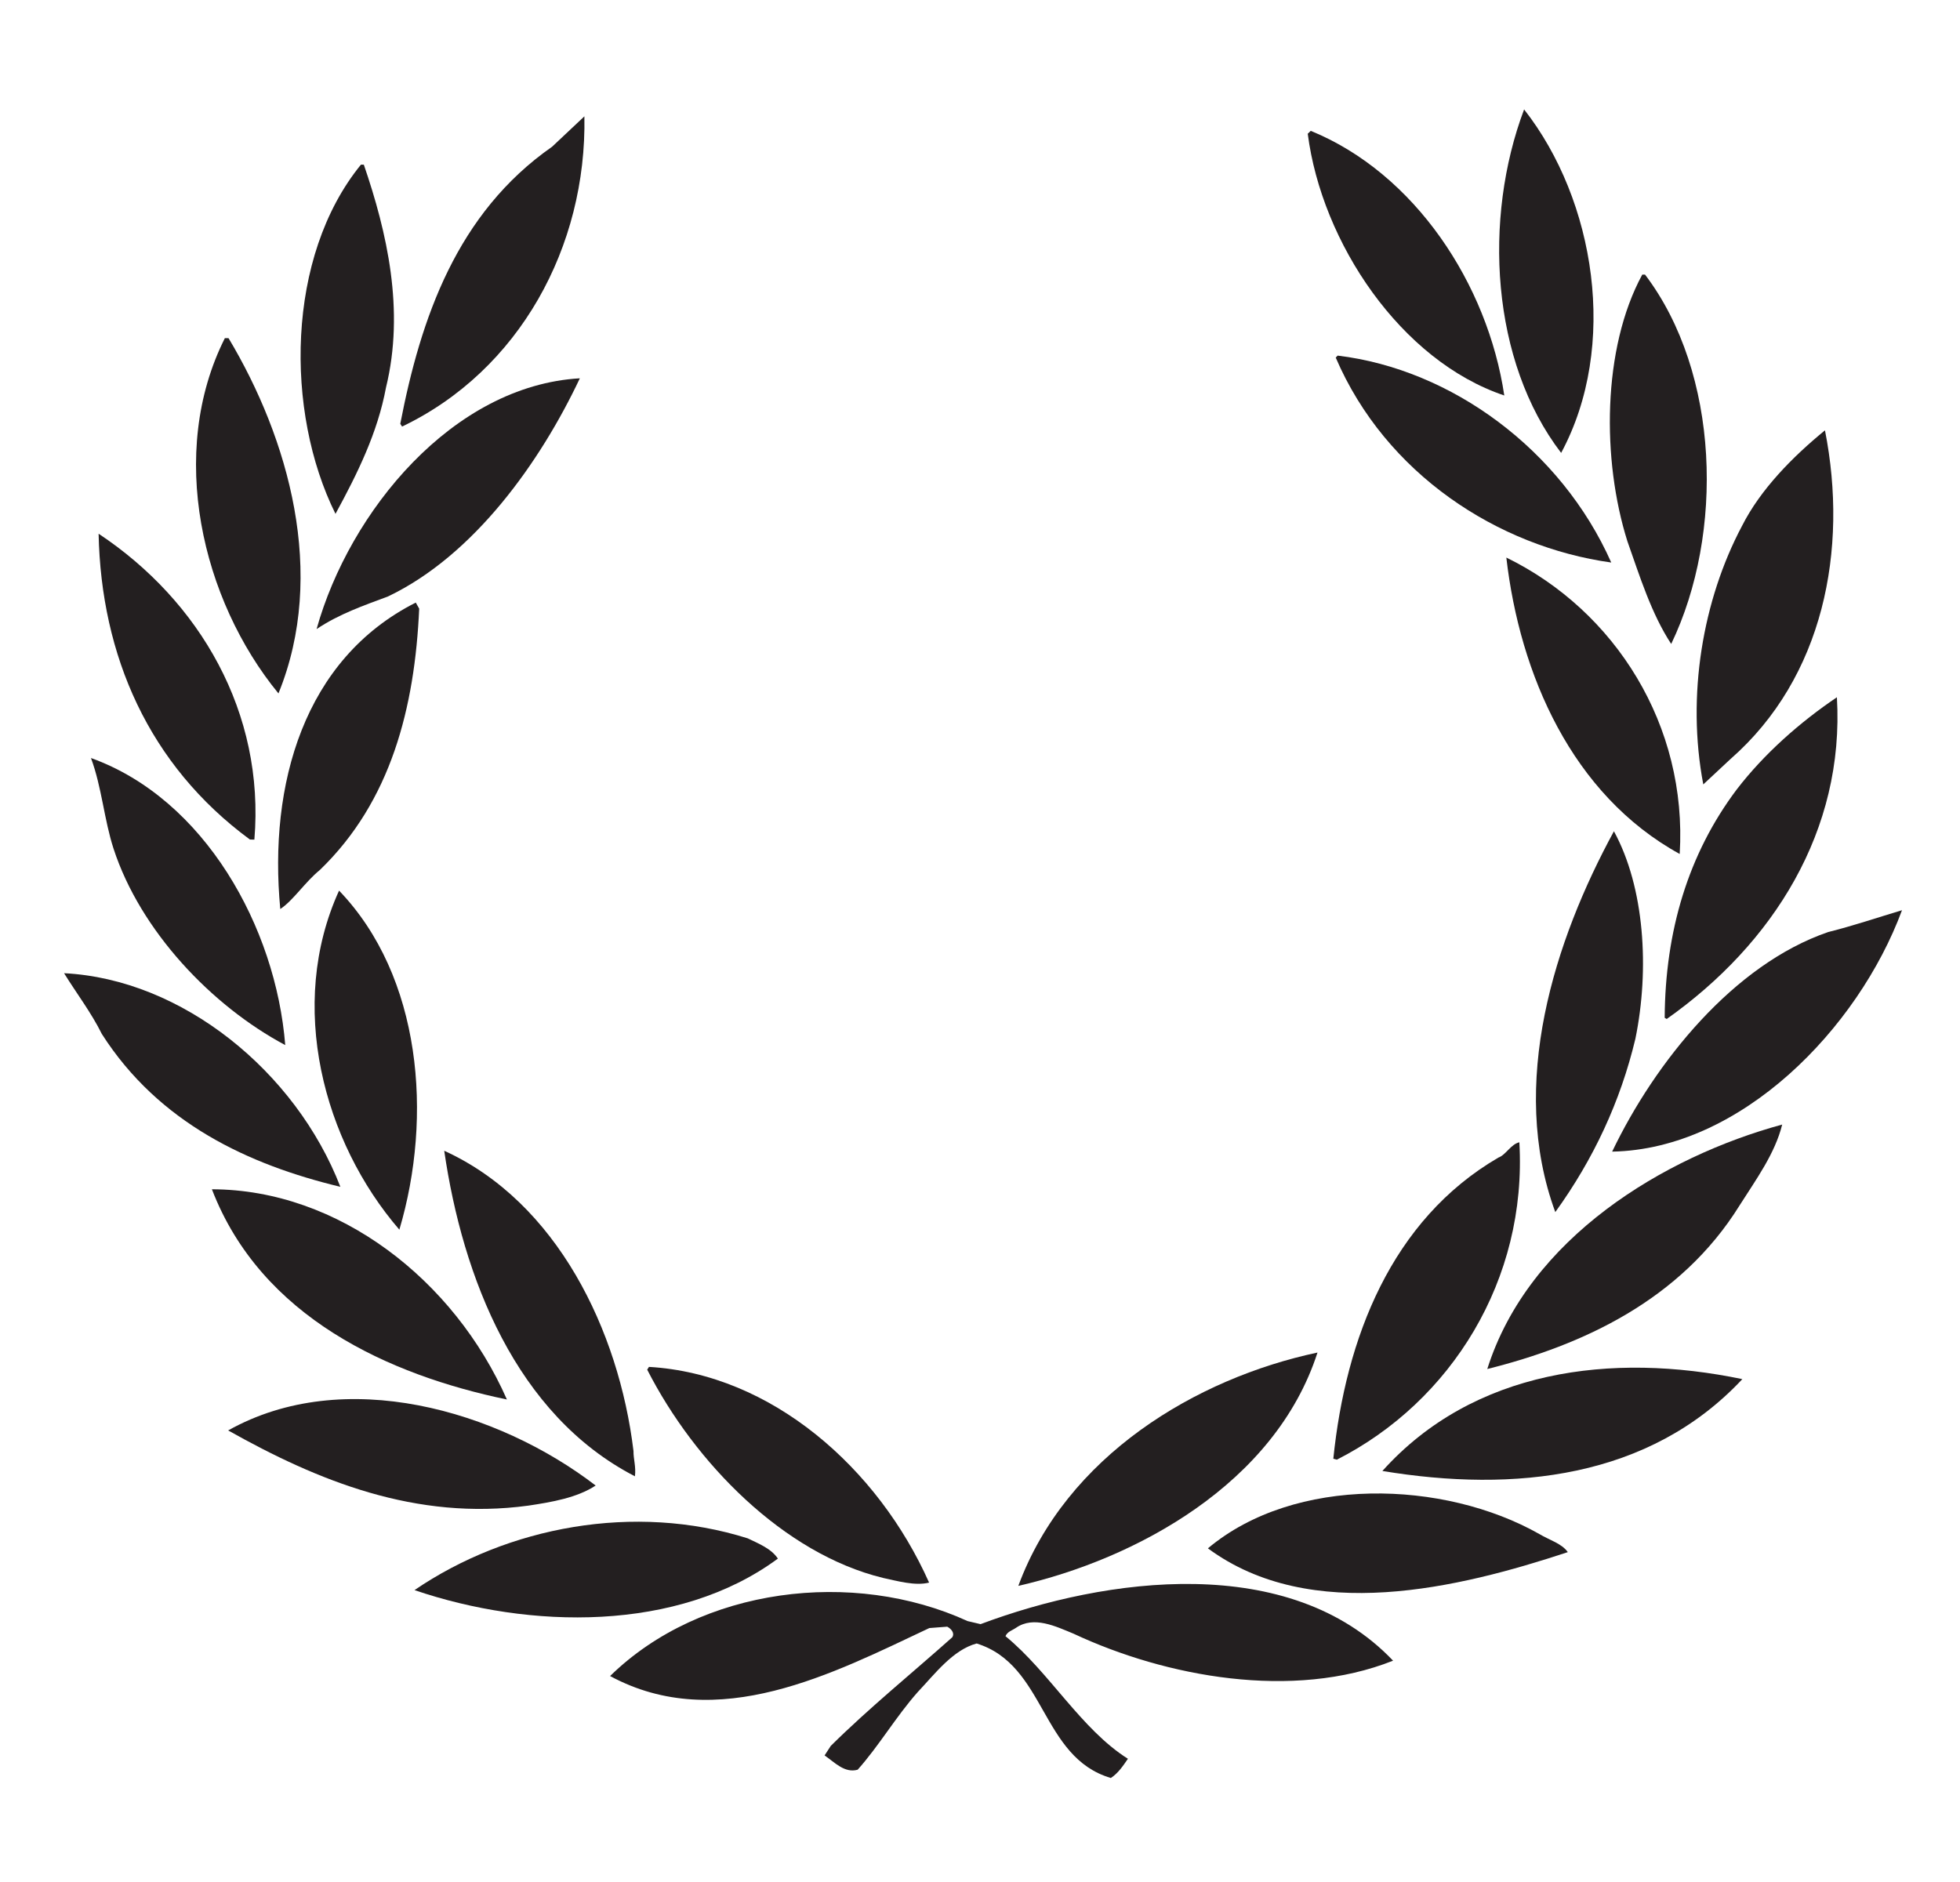 <?xml version="1.0" encoding="UTF-8" standalone="no"?>
<svg
   xmlns:dc="http://purl.org/dc/elements/1.1/"
   xmlns:cc="http://creativecommons.org/ns#"
   xmlns:rdf="http://www.w3.org/1999/02/22-rdf-syntax-ns#"
   xmlns:svg="http://www.w3.org/2000/svg"
   xmlns="http://www.w3.org/2000/svg"
   viewBox="0 0 502.148 482.199"
   height="482.199"
   width="502.148"
   xml:space="preserve"
   id="svg2"
   version="1.1"><defs
     id="defs6"><clipPath
       id="clipPath18"
       clipPathUnits="userSpaceOnUse"><path
         id="path16"
         d="M 0,361.649 H 376.611 V 0 H 0 Z" /></clipPath></defs><g
     transform="matrix(1.333,0,0,-1.333,0,482.199)"
     id="g10"><g
       id="g12"><g
         clip-path="url(#clipPath18)"
         id="g14"><g
           transform="translate(12.314,174.655)"
           id="g20"><path
             id="path22"
             style="fill:#231f20;fill-opacity:1;fill-rule:nonzero;stroke:none"
             d="m 0,0 c 22.709,-1.146 44.531,-18.9 53.105,-41.066 -17.63,4.244 -34.88,12.23 -45.846,29.383 C 5.194,-7.527 2.443,-3.944 0,0" /></g><g
           transform="translate(17.483,216.022)"
           id="g24"><path
             id="path26"
             style="fill:#231f20;fill-opacity:1;fill-rule:nonzero;stroke:none"
             d="M 0,0 C 21.875,-7.87 35.537,-32.56 37.338,-55.185 23.163,-47.625 9.497,-33.232 4.344,-17.44 2.52,-11.836 2.09,-5.626 0,0" /></g><g
           transform="translate(18.951,259.141)"
           id="g28"><path
             id="path30"
             style="fill:#231f20;fill-opacity:1;fill-rule:nonzero;stroke:none"
             d="m 0,0 c 19.454,-12.915 31.979,-34.406 29.939,-58.808 l -0.86,0.018 C 9.625,-44.469 0.484,-23.42 0,0" /></g><g
           transform="translate(43.218,296.736)"
           id="g32"><path
             id="path34"
             style="fill:#231f20;fill-opacity:1;fill-rule:nonzero;stroke:none"
             d="M 0,0 0.71,-0.007 C 12.236,-19.265 19.67,-45.301 10.3,-68.298 -4.469,-50.293 -11.082,-22.027 0,0" /></g><g
           transform="translate(40.726,133.118)"
           id="g36"><path
             id="path38"
             style="fill:#231f20;fill-opacity:1;fill-rule:nonzero;stroke:none"
             d="M 0,0 C 24.342,-0.047 46.593,-17.451 56.699,-40.411 34.065,-35.709 9.47,-24.635 0,0" /></g><g
           transform="translate(114.484,76.167)"
           id="g40"><path
             id="path42"
             style="fill:#231f20;fill-opacity:1;fill-rule:nonzero;stroke:none"
             d="M 0,0 C -3.611,-2.371 -8.449,-3.184 -12.92,-3.86 -34.591,-6.812 -53.461,0.939 -70.633,10.593 -48.369,23.085 -18.872,14.485 0,0" /></g><g
           transform="translate(79.909,245.901)"
           id="g44"><path
             id="path46"
             style="fill:#231f20;fill-opacity:1;fill-rule:nonzero;stroke:none"
             d="m 0,0 0.658,-1.168 c -0.848,-19.005 -5.421,-37.055 -19.084,-50.227 -2.888,-2.357 -5.119,-5.87 -7.614,-7.512 C -28.319,-34.965 -21.505,-10.866 0,0" /></g><g
           transform="translate(69.371,330.088)"
           id="g48"><path
             id="path50"
             style="fill:#231f20;fill-opacity:1;fill-rule:nonzero;stroke:none"
             d="M 0,0 0.556,-0.007 C 5.004,-12.982 8.459,-27.969 4.816,-42.845 3.191,-51.58 -0.657,-59.344 -4.891,-67.131 -14.628,-47.512 -14.4,-17.662 0,0" /></g><g
           transform="translate(111.445,289.016)"
           id="g52"><path
             id="path54"
             style="fill:#231f20;fill-opacity:1;fill-rule:nonzero;stroke:none"
             d="m 0,0 c -7.609,-16.113 -20.317,-34.012 -36.856,-41.93 -4.696,-1.754 -9.408,-3.371 -13.743,-6.279 C -44.281,-25.558 -24.393,-1.412 0,0" /></g><g
           transform="translate(65.167,190.53)"
           id="g56"><path
             id="path58"
             style="fill:#231f20;fill-opacity:1;fill-rule:nonzero;stroke:none"
             d="M 0,0 C 15.845,-16.499 18.049,-43.422 11.589,-65.179 -3.012,-48.268 -10.032,-22.005 0,0" /></g><g
           transform="translate(106.113,333.536)"
           id="g60"><path
             id="path62"
             style="fill:#231f20;fill-opacity:1;fill-rule:nonzero;stroke:none"
             d="M 0,0 6.206,5.841 C 6.673,-19.206 -6.281,-43.002 -28.837,-53.798 l -0.343,0.528 C -25.254,-32.943 -18.303,-12.774 0,0" /></g><g
           transform="translate(143.702,66.017)"
           id="g64"><path
             id="path66"
             style="fill:#231f20;fill-opacity:1;fill-rule:nonzero;stroke:none"
             d="M 0,0 C 2.114,-1.018 4.546,-1.981 5.804,-3.897 -13.428,-18.093 -41.971,-17.484 -64.035,-9.953 -46.138,2.266 -21.757,6.863 0,0" /></g><g
           transform="translate(121.756,82.801)"
           id="g68"><path
             id="path70"
             style="fill:#231f20;fill-opacity:1;fill-rule:nonzero;stroke:none"
             d="M 0,0 C -0.027,-1.532 0.504,-2.995 0.275,-4.859 -22.597,6.951 -32.84,33.4 -36.377,57.721 -14.706,47.852 -2.799,23.169 0,0" /></g><g
           transform="translate(185.966,50.109)"
           id="g72"><path
             id="path74"
             style="fill:#231f20;fill-opacity:1;fill-rule:nonzero;stroke:none"
             d="M 0,0 2.495,-0.587 C 26.61,8.461 61.932,13.27 81.777,-7.611 62.53,-15.261 38.121,-10.738 20.366,-2.422 16.959,-1.021 12.705,1.066 9.297,-1.299 8.548,-1.814 7.673,-2.003 7.283,-2.9 c 8.461,-6.938 14.513,-17.867 23.532,-23.57 -0.91,-1.32 -1.837,-2.74 -3.278,-3.694 -13.505,3.986 -12.469,21.729 -25.8,25.86 -4.574,-1.239 -7.993,-5.829 -11.313,-9.333 -4.192,-4.732 -7.472,-10.374 -11.549,-14.935 -2.507,-0.697 -4.367,1.369 -6.358,2.748 l 1.191,1.833 c 7.404,7.325 15.74,14.089 23.354,20.882 0.532,0.905 -0.332,1.693 -0.974,2.033 L -7.347,-1.339 C -25.761,-10.012 -48.025,-21.744 -68.709,-10.564 -51.257,6.524 -21.984,10.07 0,0" /></g><g
           transform="translate(124.729,98.974)"
           id="g76"><path
             id="path78"
             style="fill:#231f20;fill-opacity:1;fill-rule:nonzero;stroke:none"
             d="m 0,0 c 23.572,-1.368 44.039,-19.461 53.839,-41.466 -2.672,-0.686 -6.117,0.318 -8.874,0.902 C 25.862,-35.89 8.802,-18.44 -0.339,-0.531 Z" /></g><g
           transform="translate(253.218,101.733)"
           id="g80"><path
             id="path82"
             style="fill:#231f20;fill-opacity:1;fill-rule:nonzero;stroke:none"
             d="M 0,0 C -8.145,-25.218 -34.867,-39.697 -57.499,-44.852 -48.279,-19.867 -23.315,-4.951 0,0" /></g><g
           transform="translate(295.87,66.835)"
           id="g84"><path
             id="path86"
             style="fill:#231f20;fill-opacity:1;fill-rule:nonzero;stroke:none"
             d="m 0,0 c 1.947,-1.172 4.289,-1.795 5.457,-3.47 -20.876,-6.9 -49.402,-13.871 -69.171,0.726 C -47.032,11.263 -18.397,10.43 0,0" /></g><g
           transform="translate(251.924,336.586)"
           id="g88"><path
             id="path90"
             style="fill:#231f20;fill-opacity:1;fill-rule:nonzero;stroke:none"
             d="M 0,0 C 20.053,-8.195 34.013,-29.517 37.195,-50.873 17.313,-44.188 2.117,-21.516 -0.58,-0.554 Z" /></g><g
           transform="translate(257.091,293.38)"
           id="g92"><path
             id="path94"
             style="fill:#231f20;fill-opacity:1;fill-rule:nonzero;stroke:none"
             d="M 0,0 C 21.9,-2.631 42.967,-18.112 52.585,-39.777 30.795,-36.749 9.236,-22.768 -0.368,-0.384 Z" /></g><g
           transform="translate(288.002,139.219)"
           id="g96"><path
             id="path98"
             style="fill:#231f20;fill-opacity:1;fill-rule:nonzero;stroke:none"
             d="M 0,0 C 1.43,0.518 2.397,2.579 4.014,2.933 5.535,-23.428 -9.034,-46.896 -31.071,-58.082 l -0.671,0.186 C -29.379,-34.757 -20.579,-11.979 0,0" /></g><g
           transform="translate(334.872,96.621)"
           id="g100"><path
             id="path102"
             style="fill:#231f20;fill-opacity:1;fill-rule:nonzero;stroke:none"
             d="M 0,0 C -17.87,-19.104 -43.841,-21.841 -69.181,-17.654 -51.699,1.824 -25.113,5.236 0,0" /></g><g
           transform="translate(292.928,340.705)"
           id="g104"><path
             id="path106"
             style="fill:#231f20;fill-opacity:1;fill-rule:nonzero;stroke:none"
             d="M 0,0 C 13.689,-17.455 18.177,-45.487 7.118,-66.028 -6.386,-48.399 -7.903,-20.951 0,0" /></g><g
           transform="translate(342.531,145.56)"
           id="g108"><path
             id="path110"
             style="fill:#231f20;fill-opacity:1;fill-rule:nonzero;stroke:none"
             d="M 0,0 C -1.39,-5.604 -5.035,-10.571 -8.184,-15.536 -19.56,-33.844 -38.505,-42.452 -56.681,-46.994 -48.718,-21.753 -22.661,-6.166 0,0" /></g><g
           transform="translate(289.512,254.558)"
           id="g112"><path
             id="path114"
             style="fill:#231f20;fill-opacity:1;fill-rule:nonzero;stroke:none"
             d="M 0,0 C 20.995,-10.274 34.827,-32.337 33.32,-56.983 12.61,-45.588 2.585,-22.449 0,0" /></g><g
           transform="translate(310.192,201.942)"
           id="g116"><path
             id="path118"
             style="fill:#231f20;fill-opacity:1;fill-rule:nonzero;stroke:none"
             d="M 0,0 C 5.875,-10.767 6.874,-26.459 4.127,-39.879 1.241,-51.975 -3.929,-63.04 -11.27,-73.209 -20.326,-48.574 -11.399,-20.932 0,0" /></g><g
           transform="translate(315.638,308.952)"
           id="g120"><path
             id="path122"
             style="fill:#231f20;fill-opacity:1;fill-rule:nonzero;stroke:none"
             d="m 0,0 h 0.531 c 14.364,-18.926 15.252,-49.745 5.03,-71.002 -3.825,5.837 -6.029,12.982 -8.423,19.75 C -7.764,-35.712 -7.729,-14.23 0,0" /></g><g
           transform="translate(351.372,182.568)"
           id="g124"><path
             id="path126"
             style="fill:#231f20;fill-opacity:1;fill-rule:nonzero;stroke:none"
             d="M 0,0 C 4.815,1.2 9.475,2.788 14.186,4.196 5.739,-18.619 -16.831,-41.765 -41.522,-42.211 -33.291,-25.025 -18.199,-6.246 0,0" /></g><g
           transform="translate(333.756,209.929)"
           id="g128"><path
             id="path130"
             style="fill:#231f20;fill-opacity:1;fill-rule:nonzero;stroke:none"
             d="M 0,0 C 5.332,6.959 12.244,13.011 19.29,17.773 20.797,-7.855 7.028,-29.637 -13.419,-44.075 l -0.39,0.23 C -13.712,-27.2 -9.289,-12.376 0,0" /></g><g
           transform="translate(350.752,279.015)"
           id="g132"><path
             id="path134"
             style="fill:#231f20;fill-opacity:1;fill-rule:nonzero;stroke:none"
             d="m 0,0 c 4.547,-22.993 -0.317,-47.552 -18.127,-63.161 l -5.258,-4.907 c -3.254,17.065 -0.116,35.45 7.44,49.687 C -12.39,-11.348 -6.244,-5.112 0,0" /></g></g></g></g></svg>